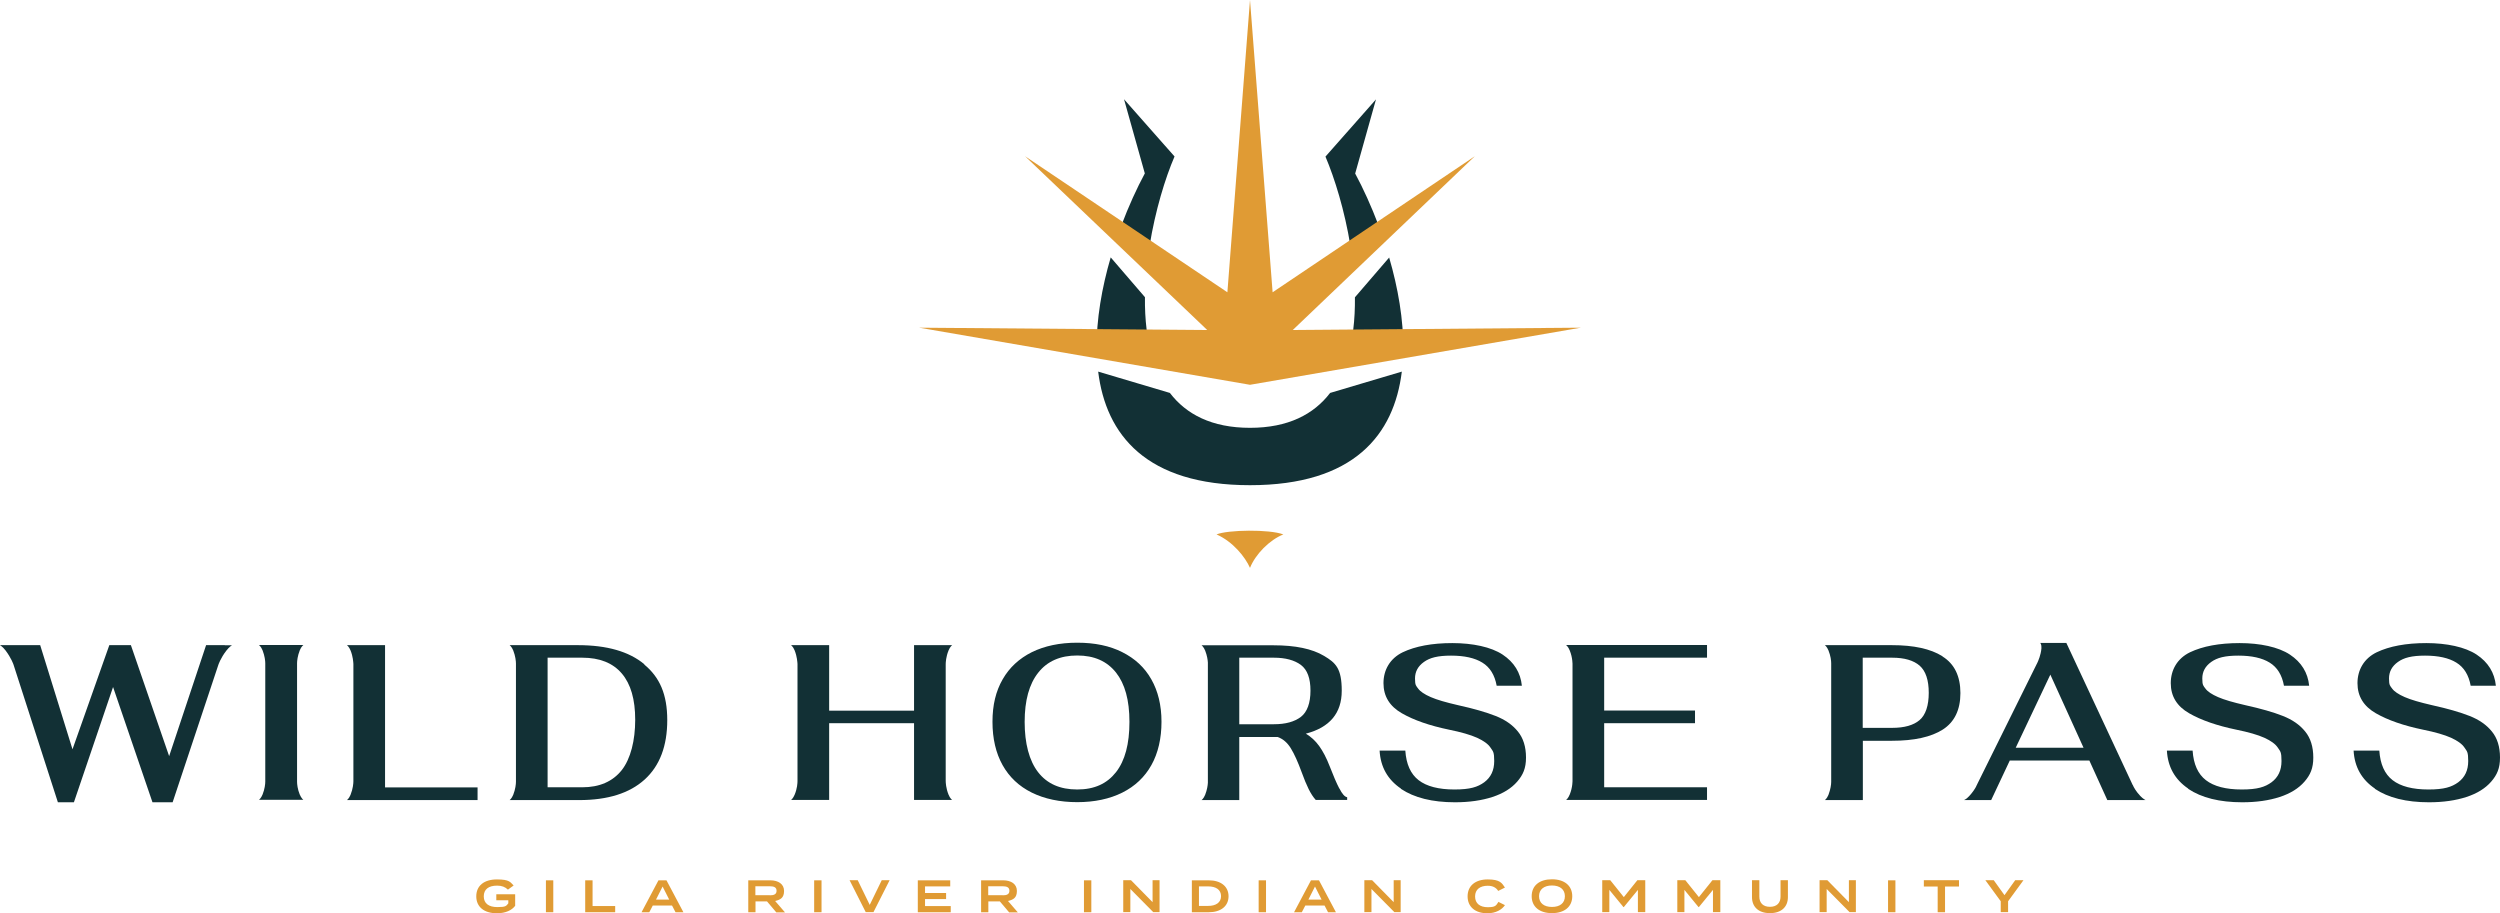 <?xml version="1.0" encoding="UTF-8"?> <svg xmlns="http://www.w3.org/2000/svg" id="Layer_2" data-name="Layer 2" viewBox="0 0 1934.8 706.8"><defs><style> .cls-1 { fill: #123035; } .cls-2 { fill: #e09b34; } </style></defs><g id="Layer_1-2" data-name="Layer 1"><g><g><path class="cls-1" d="M798.5,613.4c-9.9-4.9-17.4-12-22.6-21.3-5.2-9.3-7.8-20.5-7.8-33.5s2.6-23.7,7.9-32.9c5.2-9.1,12.8-16.1,22.6-21,9.8-4.8,21.5-7.3,35.1-7.3s25.1,2.4,34.8,7.3c9.8,4.9,17.3,11.8,22.5,21,5.2,9.1,7.9,20.1,7.9,32.9s-2.6,24.2-7.8,33.5c-5.2,9.3-12.7,16.4-22.5,21.3-9.8,4.9-21.5,7.4-34.9,7.4s-25.3-2.5-35.2-7.4ZM863.7,597.6c7-9,10.4-21.9,10.4-38.9s-3.5-29.4-10.4-38.2c-7-8.8-16.9-13.2-30-13.2s-23.2,4.4-30.2,13.3c-7,8.8-10.5,21.5-10.5,38.1s3.5,30,10.4,38.9c7,9,17,13.4,30.3,13.4s23-4.5,30-13.4Z"></path><path class="cls-1" d="M1084.2,610.3c-10.3-7-15.8-16.8-16.5-29.4h19.9c.7,10.5,4.1,18.1,10.3,22.9,6.2,4.8,15.5,7.2,27.7,7.2s18-1.9,23.1-5.6c5.1-3.8,7.7-9.2,7.7-16.4s-.9-7.4-2.8-10.3c-1.9-2.9-5.4-5.4-10.4-7.7-5.1-2.3-12.4-4.4-21.8-6.3-14.9-3.1-27.1-7.3-36.5-12.7-9.4-5.4-14.2-13.1-14.2-23.3s5-19.1,14.9-23.9c9.9-4.7,22.7-7.1,38.4-7.1s30,3,38.9,8.9c8.9,5.9,13.9,14,14.9,24.1h-19.5c-1.5-8.3-5.2-14.3-11.1-17.9-5.8-3.6-13.9-5.4-24.2-5.4s-16.4,1.6-21,4.9c-4.6,3.3-6.9,7.5-6.9,12.8s.8,5.6,2.5,7.9c1.7,2.3,4.9,4.4,9.7,6.5,4.8,2.1,11.8,4.1,20.9,6.2,12.2,2.7,22,5.5,29.3,8.4,7.3,2.9,13,6.8,17.2,12,4.2,5.1,6.3,11.9,6.3,20.2s-2.3,13.4-6.8,18.6c-4.5,5.2-10.9,9.2-19.2,11.9-8.3,2.7-17.9,4.1-29,4.1-17.5,0-31.5-3.5-41.8-10.4Z"></path><path class="cls-1" d="M1693.5,610.3c-10.3-7-15.8-16.8-16.5-29.4h19.9c.7,10.5,4.1,18.1,10.3,22.9,6.2,4.8,15.5,7.2,27.7,7.2s18-1.9,23.1-5.6c5.1-3.8,7.7-9.2,7.7-16.4s-.9-7.4-2.8-10.3c-1.9-2.9-5.4-5.4-10.4-7.7-5.1-2.3-12.4-4.4-21.8-6.3-14.9-3.1-27.1-7.3-36.5-12.7-9.4-5.4-14.2-13.1-14.2-23.3s5-19.1,14.9-23.9c9.9-4.7,22.7-7.1,38.4-7.1s30,3,38.9,8.9c8.9,5.9,13.9,14,14.9,24.1h-19.5c-1.5-8.3-5.2-14.3-11.1-17.9-5.8-3.6-13.9-5.4-24.2-5.4s-16.4,1.6-21,4.9c-4.6,3.3-6.9,7.5-6.9,12.8s.8,5.6,2.5,7.9c1.7,2.3,4.9,4.4,9.7,6.5,4.8,2.1,11.8,4.1,20.9,6.2,12.2,2.7,22,5.5,29.3,8.4,7.3,2.9,13,6.8,17.2,12,4.2,5.1,6.3,11.9,6.3,20.2s-2.3,13.4-6.8,18.6c-4.5,5.2-10.9,9.2-19.2,11.9-8.3,2.7-17.9,4.1-29,4.1-17.5,0-31.5-3.5-41.8-10.4Z"></path><path class="cls-1" d="M1838,610.3c-10.3-7-15.8-16.8-16.5-29.4h19.9c.7,10.5,4.1,18.1,10.3,22.9,6.2,4.8,15.5,7.2,27.7,7.2s18-1.9,23.1-5.6c5.1-3.8,7.7-9.2,7.7-16.4s-.9-7.4-2.8-10.3c-1.9-2.9-5.4-5.4-10.4-7.7-5.1-2.3-12.4-4.4-21.8-6.3-14.9-3.1-27.1-7.3-36.5-12.7-9.4-5.4-14.2-13.1-14.2-23.3s5-19.1,14.9-23.9c9.9-4.7,22.7-7.1,38.4-7.1s30,3,38.9,8.9c8.9,5.9,13.9,14,14.9,24.1h-19.5c-1.5-8.3-5.2-14.3-11.1-17.9-5.8-3.6-13.9-5.4-24.2-5.4s-16.4,1.6-21,4.9c-4.6,3.3-6.9,7.5-6.9,12.8s.8,5.6,2.5,7.9c1.7,2.3,4.9,4.4,9.7,6.5,4.8,2.1,11.8,4.1,20.9,6.2,12.2,2.7,22,5.5,29.3,8.4,7.3,2.9,13,6.8,17.2,12,4.2,5.1,6.3,11.9,6.3,20.2s-2.3,13.4-6.8,18.6c-4.5,5.2-10.9,9.2-19.2,11.9-8.3,2.7-17.9,4.1-29,4.1-17.5,0-31.5-3.5-41.8-10.4Z"></path><path class="cls-1" d="M734.1,615c-2-4.9-2.2-9.4-2.2-10.7v-.3s0-.1,0-.1h0s0-89.5,0-89.5h0s0,0,0,0v-.3c0-1.3.2-5.8,2.2-10.7,1.2-3,2.8-4.1,2.8-4.1h-29.5v50.7h-65.7v-50.7h-29.5s1.6,1.1,2.8,4.1c1.9,4.8,2.1,9.1,2.2,10.5v90.6c0,1.4-.2,5.8-2.2,10.5-1.2,3-2.8,4.1-2.8,4.1h29.5v-59.4h65.7v59.4h29.5s-1.6-1.1-2.8-4.1Z"></path><path class="cls-1" d="M1036.5,610.2c-2.2-4.2-4.6-9.9-7.4-17.1-2.5-6.5-5.3-11.8-8.2-15.8-2.9-4-6.4-7.2-10.3-9.5,18.5-4.8,27.8-15.9,27.8-33.2s-4.6-21.6-13.7-27c-9.2-5.5-22.2-8.2-39.1-8.2h-55.7s1.6,1.1,2.8,4.1c1.5,3.8,2,7.3,2.1,9.3v93c-.1,2-.6,5.5-2.1,9.3-1.2,3-2.8,4.1-2.8,4.1h29.2v-48.8h29.8c4.1,1.5,7.5,4.4,10.2,8.9,2.7,4.4,5.4,10.5,8.2,18.1,2,5.5,3.8,9.9,5.5,13.3,1.7,3.4,3.5,6.2,5.5,8.4h24.3v-2.1c-1.9-.3-3.9-2.6-6-6.8ZM1006.8,554.8c-5,3.8-11.9,5.7-20.9,5.7h-26.8v-51.5h26.8c8.9,0,15.9,1.9,20.9,5.6,5,3.8,7.4,10.4,7.4,19.9s-2.5,16.5-7.4,20.3Z"></path><path class="cls-1" d="M1321.1,509v-9.8h-109.1s1.6,1.1,2.8,4.1c2.4,5.8,2.2,11.1,2.2,11.1v-.2s0,89.9,0,89.9v-.2s.2,5.3-2.2,11.1c-1.2,3-2.8,4.1-2.8,4.1h109.1v-9.8h-79.6v-49.6h70.3v-9.8h-70.3v-40.9h79.6Z"></path><path class="cls-1" d="M1503.3,507.9c-9.2-5.8-22.3-8.6-39.1-8.6h-51.9s1.6,1.1,2.8,4.1c1.7,4.2,2.1,8,2.1,9.9v91.9c0,1.9-.5,5.7-2.1,9.9-1.2,3-2.8,4.1-2.8,4.1h29.4v-45.9h22.5c17.2,0,30.3-2.9,39.4-8.7,9-5.8,13.6-15.2,13.6-28.2s-4.6-22.6-13.8-28.3ZM1485.6,557.3c-4.7,4-11.8,6-21.2,6h-22.8v-54.3h22.8c9.5,0,16.6,2.1,21.3,6.2,4.7,4.2,7,11.2,7,21s-2.4,17.1-7.1,21.1Z"></path><path class="cls-1" d="M1656.4,616c-3.4-3.6-5.1-6.9-5.6-8v-.3c-.2,0-.2,0-.2,0h0s-51.4-110.1-51.4-110.1h-14.9s-5.3,0-5.3,0c0,0,1.1,1.1.9,4.1-.4,5.2-2.6,10-3,10.9l-47.1,95.1h0s0,0,0,0l-.6,1.3c-.8,1.5-2.5,4.2-5.2,7.1-2.1,2.3-4,3.1-4,3.1h21l14.4-30.6h61.6l13.9,30.6h29.6s-1.8-.8-4-3.1ZM1560,578.7l26.8-56.6,25.7,56.6h-52.5Z"></path><path class="cls-1" d="M498.7,514.1c-11.9-9.9-29-14.8-51.4-14.8h-52.9s1.6,1.1,2.8,4.1c1.7,4.3,2.1,8.3,2.1,10.1v91.5c0,1.8-.4,5.8-2.1,10.1-1.2,3-2.8,4.1-2.8,4.1h53.9c22.1,0,38.9-5.3,50.6-15.9,11.7-10.6,17.5-26,17.5-46s-5.9-33.2-17.8-43ZM481.2,596c-7,8.8-17.2,13.3-30.6,13.3h-26.8v-100.3h26.8c13.5,0,23.7,4.1,30.6,12.2,7,8.2,10.4,20.1,10.4,35.9s-3.5,30.1-10.4,38.9Z"></path><path class="cls-1" d="M298,609.3v-110h-29.5s1.6,1.1,2.8,4.1c1.9,4.7,2.1,9,2.2,10.5v90.7c0,1.5-.3,5.8-2.2,10.5-1.2,3-2.8,4.1-2.8,4.1h101.1v-9.8h-71.7Z"></path><path class="cls-1" d="M173.9,499.3h-14.4l-28.6,85.9-29.6-85.9h-16.7l-28.5,80.6-25-80.6H0s2,1.1,4.3,4.1c4.4,5.8,6.2,11,6.2,11.1l34.3,106.4h12.4l30.3-89.2,30.5,89.2h15.6l35.4-106.4h0s1.7-5.2,6.2-11c2.3-3,4.3-4.1,4.3-4.1h-5.4Z"></path><path class="cls-1" d="M232,615c-1.7-4.2-2.1-8.1-2.1-10v-91.7c0-1.8.4-5.7,2.1-10,1.2-3,2.8-4.1,2.8-4.1h-34.4s1.6,1.1,2.8,4.1c1.7,4.3,2.1,8.2,2.1,10v91.6c0,1.8-.4,5.8-2.1,10-1.2,3-2.8,4.1-2.8,4.1h34.4s-1.6-1.1-2.8-4.1Z"></path></g><g><g><path class="cls-1" d="M1086,270.9c.3-23.5-4.1-48.3-10.9-71.6l-26.5,30.8c.2,17.1-1.6,33.8-6.3,48.5l43.7-7.7Z"></path><path class="cls-1" d="M886.1,230l-26.5-30.8c-6.8,23.2-11.2,48.1-10.9,71.6l43.7,7.7c-4.7-14.7-6.5-31.4-6.3-48.5Z"></path><path class="cls-1" d="M1067,174.7c-5.7-15.1-12-28.9-18.2-40.4l16.1-57.4-39.1,44.3c7.1,16.7,14.9,41.8,19.3,69l21.9-15.4Z"></path><path class="cls-1" d="M1029.4,304.1c-12.6,16.5-32.4,27-62,27s-49.4-10.5-62-27l-55.5-16.5c6,48.8,37,87.9,117.5,87.9s111.5-39.1,117.5-87.9l-55.5,16.5Z"></path><path class="cls-1" d="M867.8,174.7l21.9,15.4c4.4-27.2,12.1-52.3,19.3-69l-39.1-44.3,16.1,57.4c-6.2,11.5-12.5,25.3-18.2,40.4Z"></path></g><polygon class="cls-2" points="967.4 297.8 1223.4 253.6 1000.5 255.4 1141.4 120.9 984.9 226.2 967.4 0 949.9 226.2 793.3 120.9 934.3 255.4 711.4 253.6 967.4 297.8"></polygon><path class="cls-2" d="M941.5,413.6c8.5-3.6,41-4.1,51.7,0-10.6,4.2-21.6,15.3-25.8,25.9-3.7-8.4-13.2-20.3-25.9-25.9Z"></path></g><g><path class="cls-2" d="M398.7,701c-2.5,3.4-7.4,5.8-14.1,5.8-9.9,0-16-4.9-16-13.1s6-13.1,16-13.1,10.4,2.3,12.9,4.7l-4.4,3.2c-2.2-2.1-4.7-3.1-8.4-3.1-6.5,0-10.3,2.8-10.3,8.3s3.9,8.3,10.5,8.3,6.8-.8,8.5-2.9v-2.4h-9.3v-4.6h14.6v8.9Z"></path><path class="cls-2" d="M422.5,706v-24.7h5.7v24.7h-5.7Z"></path><path class="cls-2" d="M476.1,701.1v4.9h-23.2v-24.7h5.7v19.9h17.5Z"></path><path class="cls-2" d="M520.2,700.8h-15l-2.7,5.2h-6l13.1-24.7h6.2l13.1,24.7h-6.1l-2.7-5.2ZM517.9,696.2l-5.1-10.1-5.1,10.1h10.3Z"></path><path class="cls-2" d="M600.7,706l-7.1-8.4h-8.9v8.4h-5.6v-24.7h17.1c6,0,10.6,2.8,10.6,8.2s-2.8,6.8-6.9,7.8l7.6,8.8h-6.8ZM595.8,692.9c3,0,5.2-.7,5.2-3.5s-2.2-3.5-5.2-3.5h-11.2v6.9h11.2Z"></path><path class="cls-2" d="M630.1,706v-24.7h5.7v24.7h-5.7Z"></path><path class="cls-2" d="M663.8,681.2l9.3,19.1,9.3-19.1h6.1l-12.5,24.7h-6l-12.5-24.7h6.2Z"></path><path class="cls-2" d="M735.8,701.3v4.7h-25.5v-24.7h25.1v4.7h-19.5v5.1h16.3v4.7h-16.3v5.4h19.9Z"></path><path class="cls-2" d="M780.9,706l-7.1-8.4h-8.9v8.4h-5.6v-24.7h17.1c6,0,10.6,2.8,10.6,8.2s-2.8,6.8-6.9,7.8l7.6,8.8h-6.8ZM776,692.9c3,0,5.2-.7,5.2-3.5s-2.2-3.5-5.2-3.5h-11.2v6.9h11.2Z"></path><path class="cls-2" d="M838.9,706v-24.7h5.7v24.7h-5.7Z"></path><path class="cls-2" d="M897.4,681.2v24.7h-4.9l-17.7-17.9v17.9h-5.5v-24.7h6l16.7,17v-17h5.5Z"></path><path class="cls-2" d="M950.8,693.6c0,7.7-6,12.4-15.3,12.4h-13.1v-24.7h13.1c9.3,0,15.3,4.7,15.3,12.4ZM945,693.6c0-5.1-4-7.6-10-7.6h-7.1v15.1h7.1c5.9,0,10-2.5,10-7.6Z"></path><path class="cls-2" d="M974.1,706v-24.7h5.7v24.7h-5.7Z"></path><path class="cls-2" d="M1025.2,700.8h-15l-2.7,5.2h-6l13.1-24.7h6.2l13.1,24.7h-6.1l-2.7-5.2ZM1022.8,696.2l-5.1-10.1-5.1,10.1h10.3Z"></path><path class="cls-2" d="M1084,681.2v24.7h-4.9l-17.7-17.9v17.9h-5.5v-24.7h6l16.7,17v-17h5.5Z"></path><path class="cls-2" d="M1159.5,697.9l5.2,2.6c-2.3,3.5-7.1,6.3-13.6,6.3-9.3,0-15.3-4.9-15.3-13.1s6-13.1,15.6-13.1,11,2.9,13.3,6.3l-5.2,2.6c-1.8-2.8-4.5-4-8.1-4-5.9,0-9.8,2.8-9.8,8.3s3.9,8.3,9.8,8.3,6.4-1.2,8.2-4Z"></path><path class="cls-2" d="M1185.4,693.6c0-8.3,6.1-13.1,15.7-13.1s15.7,4.9,15.7,13.1-6.1,13.1-15.7,13.1-15.7-4.9-15.7-13.1ZM1211.1,693.6c0-5.3-3.9-8.3-10-8.3s-10,3-10,8.3,3.8,8.3,10,8.3,10-3,10-8.3Z"></path><path class="cls-2" d="M1273.3,681.2v24.7h-5.7v-17.2l-10.9,13.3h-.3l-10.9-13.3v17.2h-5.5v-24.7h6.2l10.5,13.1,10.5-13.1h6Z"></path><path class="cls-2" d="M1331.4,681.2v24.7h-5.7v-17.2l-10.9,13.3h-.3l-10.9-13.3v17.2h-5.5v-24.7h6.2l10.5,13.1,10.5-13.1h6Z"></path><path class="cls-2" d="M1383.7,681.2v13.1c0,7.4-4.9,12.4-13.9,12.4s-13.9-5-13.9-12.4v-13.1h5.7v12.7c0,4.9,2.9,7.9,8.2,7.9s8.2-3,8.2-7.9v-12.7h5.7Z"></path><path class="cls-2" d="M1436.3,681.2v24.7h-4.9l-17.7-17.9v17.9h-5.5v-24.7h6l16.7,17v-17h5.5Z"></path><path class="cls-2" d="M1461.2,706v-24.7h5.7v24.7h-5.7Z"></path><path class="cls-2" d="M1516.1,686.1h-10.8v19.9h-5.7v-19.9h-10.7v-4.9h27.2v4.9Z"></path><path class="cls-2" d="M1543,681.2l8.3,11.6,8.3-11.6h6.4l-11.9,16.3v8.4h-5.7v-8.4l-11.9-16.3h6.4Z"></path></g></g></g></svg> 